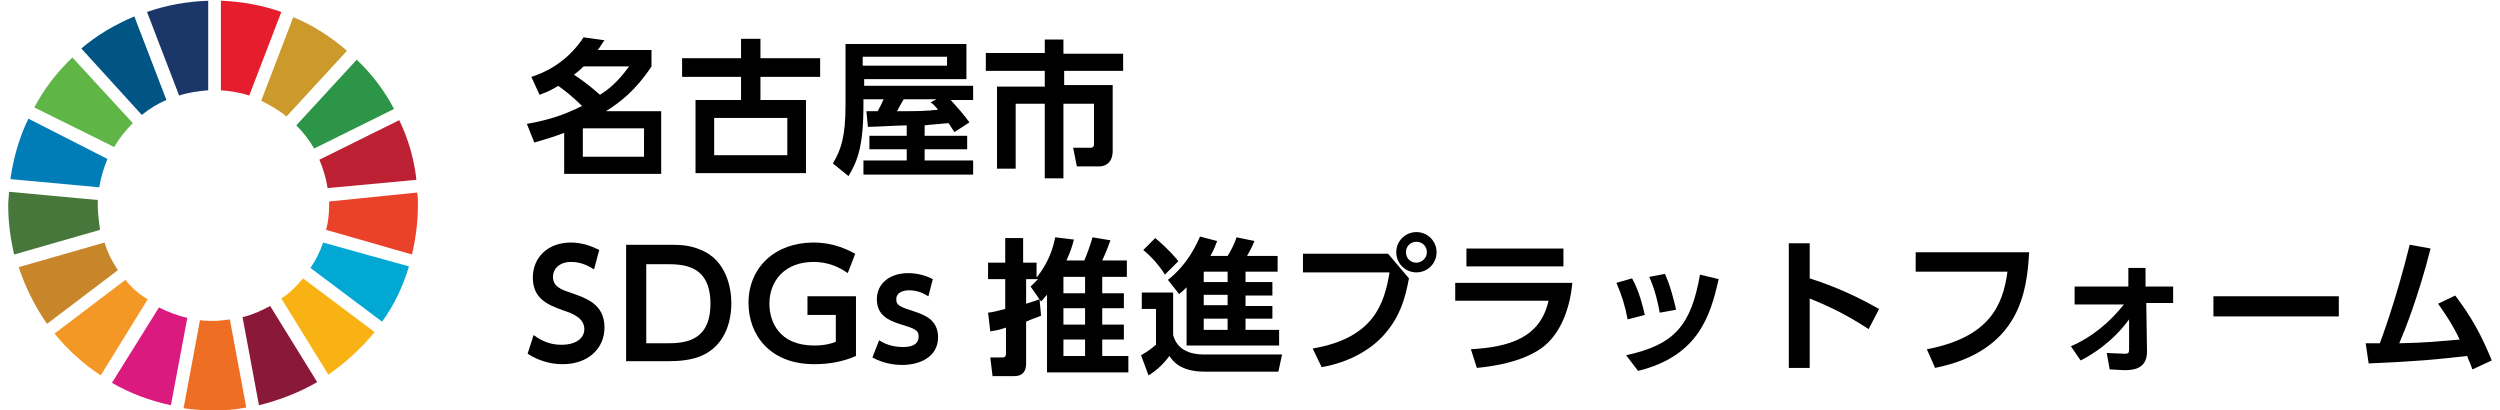 <?xml version="1.0" encoding="utf-8"?>
<!-- Generator: Adobe Illustrator 25.3.1, SVG Export Plug-In . SVG Version: 6.00 Build 0)  -->
<svg version="1.1" id="レイヤー_1" xmlns="http://www.w3.org/2000/svg" xmlns:xlink="http://www.w3.org/1999/xlink" x="0px"
	 y="0px" viewBox="0 0 335 55" style="enable-background:new 0 0 335 55;" xml:space="preserve">
<style type="text/css">
	.st0{fill:#5FB546;}
	.st1{fill:#CC9A2A;}
	.st2{fill:#BD2033;}
	.st3{fill:#2D9547;}
	.st4{fill:#48773C;}
	.st5{fill:#F8B214;}
	.st6{fill:#EA412A;}
	.st7{fill:#F49825;}
	.st8{fill:#007DB6;}
	.st9{fill:#8A1838;}
	.st10{fill:#00A8D3;}
	.st11{fill:#EE6E24;}
	.st12{fill:#E51D2D;}
	.st13{fill:#DB1A80;}
	.st14{fill:#1B3668;}
	.st15{fill:#C8862A;}
	.st16{fill:#005585;}
</style>
<g>
	<g>
		<path d="M71.2,10.3c1.6-0.5,4.7-1.8,7-5.3L81,5.4c-0.4,0.5-0.5,0.8-0.9,1.3h7.2v2.2c-2.1,3.2-4.2,4.8-6.1,6h7.4v8.4h-13v-5.5
			c-1.3,0.5-2.3,0.8-4,1.3l-1-2.5c4-0.7,5.9-1.7,7.4-2.4c-1.3-1.3-2.5-2.2-3.2-2.7c-0.8,0.5-1.4,0.8-2.5,1.2L71.2,10.3z M78.2,8.9
			c-0.2,0.2-0.7,0.7-1.3,1.1c2.1,1.4,3,2.3,3.5,2.7c1.1-0.7,2.3-1.6,3.9-3.8H78.2z M86.3,17.2h-8.2V21h8.2V17.2z"/>
		<path d="M99.3,7.8V5.2h2.6v2.6h8v2.5h-8v3.1h6.1v9.8H93.2v-9.8h6.1v-3.1h-7.9V7.8H99.3z M95.7,15.8v5h9.8v-5H95.7z"/>
		<path d="M121.4,16.8c-0.7,0-4.3,0.2-5.1,0.2l-0.2-2.1h1.5c0.4-0.7,0.5-0.9,0.8-1.6h-2.7v0.8c0,5.5-0.8,7.5-2,9.5l-2.1-1.7
			c1.1-1.8,1.7-3.6,1.7-7.8V5.9h16.2v4.7h-13.7v0.9h14.6v1.9h-3c0.9,1,1.8,2,2.5,3l-2,1.3c-0.3-0.4-0.3-0.5-0.8-1.2
			c-1,0.1-2.5,0.2-3.2,0.3v1.4h5.7v1.8h-5.7v1.5h6.5v1.9h-14.7v-1.9h5.8v-1.5h-5v-1.8h5V16.8z M126.9,7.6h-11.3v1.2h11.3V7.6z
			 M125.5,13.3h-4.4c-0.2,0.3-0.8,1.4-0.9,1.6c2.6,0,3.8,0,5.5-0.2c-0.4-0.5-0.6-0.7-1-1L125.5,13.3z"/>
		<path d="M150.6,9.5h-8v1.9h6.5v8.8c0,1.8-1.2,2.1-1.8,2.1h-3l-0.5-2.5h2.3c0.4,0,0.5-0.2,0.5-0.5v-5.4h-4.1v10h-2.5v-10h-3.9v8.7
			h-2.5v-11h6.4V9.5h-7.9V7.1h7.9V5.3h2.5v1.9h8V9.5z"/>
		<path d="M79.6,36.1c-1.5-1-2.7-1-3.1-1c-1.5,0-2.4,0.9-2.4,2c0,1.3,1.1,1.7,2.3,2.1c2.3,0.8,4.6,1.6,4.6,4.7
			c0,2.8-2.2,4.9-5.6,4.9c-1.7,0-3.3-0.5-4.7-1.4l0.8-2.5c1.5,1.1,2.7,1.3,3.8,1.3c1.6,0,3-0.7,3-2.1c0-1.5-1.6-2.1-2.8-2.5
			c-2.3-0.8-4.1-1.7-4.1-4.4s2-4.7,5.1-4.7c1.4,0,2.6,0.4,3.8,1L79.6,36.1z"/>
		<path d="M83.9,32.8h5.9c1.7,0,2.6,0.1,3.9,0.6c3.8,1.4,4.3,5.5,4.3,7.2c0,1.7-0.4,5.7-4.3,7.2c-1.1,0.4-2.4,0.6-4.1,0.6h-5.7V32.8
			z M86.6,46h2.5c2.3,0,6.1,0,6.1-5.3c0-5.3-3.8-5.3-6-5.3h-2.6V46z"/>
		<path d="M113.6,36.6c-1.4-1-2.9-1.5-4.6-1.5c-3.8,0-5.9,2.5-5.9,5.6c0,2.4,1.3,5.6,6,5.6c1.5,0,2.4-0.3,2.9-0.5v-3.6h-3.8v-2.5
			h6.5v8c-1.8,0.8-3.7,1.1-5.6,1.1c-6,0-8.8-4-8.8-8.2c0-4.8,3.6-8.1,8.7-8.1c2.9,0,4.8,1.1,5.6,1.5L113.6,36.6z"/>
		<path d="M124.4,39.7c-0.8-0.5-1.6-0.8-2.6-0.8c-0.6,0-1.7,0.2-1.7,1.2c0,0.8,0.4,1,2.6,1.7c1.1,0.4,3,1,3,3.4
			c0,2.6-2.4,3.7-4.8,3.7c-0.4,0-2.2,0-4-1l0.9-2.3c0.5,0.3,1.5,0.9,3.2,0.9c1.9,0,2.1-0.9,2.1-1.4c0-0.9-0.6-1.1-2.6-1.7
			c-1.5-0.5-3-1.2-3-3.3c0-2.1,1.7-3.5,4.2-3.5c1.2,0,2.3,0.3,3.3,0.8L124.4,39.7z"/>
		<path d="M143.9,32.1c-0.2,0.8-0.4,1.5-1,2.8h2.4c0.3-0.7,0.8-2,1.1-3.1l2.4,0.4c-0.3,0.8-0.5,1.4-1.1,2.7h3.3v2.2h-3.3v2.2h2.9v2
			h-2.9v2.2h2.9v2h-2.9v2.2h3.5v2.2h-10.9V39.5c-0.4,0.4-0.4,0.5-0.8,0.9l-1.4-2c0.4-0.4,0.6-0.6,1-1h-1.6v3.3
			c0.6-0.2,0.7-0.2,1.8-0.6l0.2,2.2c-0.4,0.2-1.4,0.5-2,0.8v5.5c0,0.5,0,1.8-1.6,1.8H133l-0.3-2.5h1.6c0.3,0,0.5-0.1,0.5-0.5v-3.5
			c-1.2,0.4-1.5,0.4-2.1,0.5l-0.3-2.5c0.8-0.1,1.1-0.2,2.3-0.5v-4h-2.3v-2.2h2.3v-3.3h2.4v3.3h1.8v2c1.6-2,2.2-3.9,2.5-5.4
			L143.9,32.1z M145.4,37.1h-2.9v2.2h2.9V37.1z M145.4,41.3h-2.9v2.2h2.9V41.3z M145.4,45.5h-2.9v2.2h2.9V45.5z"/>
		<path d="M153,39.2h4.2v5.7c0.7,2.6,3.4,2.6,4.3,2.6h10.3l-0.5,2.3h-9.9c-3.3,0-4.3-1.5-4.7-2.1c-0.8,1.1-1.8,2-2.8,2.6l-1-2.7
			c1.1-0.6,1.6-1.1,2-1.4v-4.8H153V39.2z M154.8,31.9c0.6,0.5,1.9,1.6,3.1,3.1l-1.8,1.8c-0.3-0.5-1.3-2-2.9-3.3L154.8,31.9z
			 M159,38.5c-0.4,0.4-0.6,0.6-1,0.9l-1.5-1.9c2.7-2.1,3.9-4.9,4.3-5.8l2.3,0.6c-0.2,0.5-0.4,1.1-0.9,2h2.3c0.5-0.8,0.9-1.6,1.2-2.5
			l2.4,0.5c-0.4,1-0.8,1.6-1,2h4.1v2.1h-4.3v1.4h3.6v1.8h-3.6v1.4h3.6v1.7h-3.6v1.5h4.5v2.1H159V38.5z M161.3,36.4v1.4h3.2v-1.4
			H161.3z M161.3,39.5v1.4h3.2v-1.4H161.3z M161.3,42.7v1.5h3.2v-1.5H161.3z"/>
		<path d="M186,34l2.8,3.3c-0.5,2.7-1.2,5.1-3.2,7.4c-1.6,1.9-4.5,3.8-8.5,4.5l-1.2-2.5c8.2-1.4,9.6-6,10.3-10.2h-11.6V34H186z
			 M192.5,33.8c0,1.5-1.2,2.7-2.7,2.7s-2.7-1.2-2.7-2.7c0-1.5,1.2-2.7,2.7-2.7C191.3,31.1,192.5,32.3,192.5,33.8z M188.4,33.8
			c0,0.8,0.6,1.4,1.4,1.4c0.7,0,1.4-0.6,1.4-1.4s-0.6-1.4-1.4-1.4S188.4,33,188.4,33.8z"/>
		<path d="M210.7,37.9c-0.3,3.1-1.4,6.8-4.2,8.8c-1.2,0.8-3.5,2.1-8.6,2.6l-0.8-2.5c5.1-0.3,9.3-1.5,10.4-6.5H195v-2.4H210.7z
			 M209.5,33.3v2.4h-13v-2.4H209.5z"/>
		<path d="M218.1,42.8c-0.3-1.7-0.8-3.3-1.5-4.9l2.1-0.6c1,1.8,1.5,4,1.7,4.9L218.1,42.8z M217.9,47.6c6.5-1.4,8.7-4,9.9-10.8
			l2.5,0.6c-1.1,4.9-2.7,10.3-10.8,12.3L217.9,47.6z M222.4,41.9c-0.2-1.2-0.6-3-1.4-4.8l2.1-0.4c0.7,1.5,1.2,3.5,1.5,4.8
			L222.4,41.9z"/>
		<path d="M250.4,44.1c-2.8-1.8-4.7-2.8-7.9-4.1v9.3h-2.8V32.6h2.8v4.7c4.4,1.4,7.5,3.1,9.3,4.1L250.4,44.1z"/>
		<path d="M271.9,33.9c-0.3,5.1-1.2,13.1-12.6,15.4l-1.1-2.5c8.4-1.6,10.2-5.9,10.8-10.4h-12.3v-2.6H271.9z"/>
		<path d="M278,40.6v-2.2h7.2l0-2.5h2.3l0,2.5h3.7v2.2h-3.6l0.1,6.5c0,2.5-2.1,2.5-3.1,2.5c-0.5,0-1.5-0.1-1.9-0.1l-0.4-2.2
			c0.5,0,1.9,0.1,2.4,0.1c0.5,0,0.6-0.1,0.6-0.6l0-4c-2.2,3-4.9,4.7-6.5,5.5l-1.3-1.9c2.8-1.2,5.2-3.2,7.1-5.6H278z"/>
		<path d="M313.4,39.7v2.7h-16.8v-2.7H313.4z"/>
		<path d="M317,46h1.9c0.1-0.3,2.1-5.5,4-13.2l2.8,0.5c-1.7,6.7-3.6,11.3-4.2,12.7c4-0.1,4.4-0.2,8.1-0.5c-1.1-2.3-2.2-3.8-2.9-4.8
			l2.3-1.1c2.2,2.9,3.5,5.3,4.9,8.7l-2.6,1.2c-0.3-0.9-0.5-1.2-0.7-1.8c-4.5,0.5-6.4,0.7-13.2,1L317,46z"/>
	</g>
	<g>
		<path class="st0" d="M15.3,19.7c0.7-1.2,1.5-2.2,2.5-3.2L9.7,7.7c-2,1.9-3.8,4.2-5.1,6.7L15.3,19.7z"/>
		<path class="st1" d="M35,13.5c1.2,0.6,2.4,1.3,3.4,2.1l8.1-8.8c-2.1-1.8-4.5-3.4-7.2-4.5L35,13.5z"/>
		<path class="st2" d="M53.5,16.1l-10.7,5.3c0.5,1.2,0.9,2.5,1.1,3.8l11.9-1.1C55.5,21.3,54.7,18.6,53.5,16.1"/>
		<path class="st3" d="M42.1,19.9l10.7-5.3c-1.3-2.5-3-4.7-5-6.6l-8.1,8.8C40.6,17.7,41.4,18.7,42.1,19.9"/>
		<path class="st4" d="M13.1,27.5c0-0.2,0-0.5,0-0.7L1.2,25.7c0,0.6-0.1,1.2-0.1,1.8c0,2.3,0.3,4.5,0.8,6.6l11.5-3.3
			C13.3,29.8,13.1,28.7,13.1,27.5"/>
		<path class="st5" d="M40.6,37.3c-0.8,1-1.8,2-2.9,2.7l6.3,10.2c2.3-1.6,4.4-3.5,6.2-5.7L40.6,37.3z"/>
		<path class="st6" d="M44.1,27.5c0,1.1-0.1,2.2-0.4,3.3l11.5,3.3c0.5-2.1,0.8-4.3,0.8-6.6c0-0.6,0-1.1-0.1-1.7L44.1,27
			C44.1,27.1,44.1,27.3,44.1,27.5"/>
		<path class="st7" d="M16.8,37.5l-9.5,7.2c1.8,2.2,3.9,4.1,6.2,5.6l6.3-10.2C18.7,39.5,17.7,38.6,16.8,37.5"/>
		<path class="st8" d="M13.3,25.1c0.2-1.3,0.6-2.6,1.1-3.8L3.8,15.9c-1.2,2.5-2,5.2-2.4,8.1L13.3,25.1z"/>
		<path class="st9" d="M42.5,51.2L36.2,41c-1.1,0.6-2.4,1.2-3.7,1.5l2.2,11.8C37.5,53.6,40.1,52.6,42.5,51.2"/>
		<path class="st10" d="M43.3,32.5c-0.4,1.2-1,2.4-1.7,3.4l9.6,7.2c1.6-2.2,2.8-4.7,3.6-7.4L43.3,32.5z"/>
		<path class="st11" d="M30.8,42.8c-0.7,0.1-1.5,0.2-2.2,0.2c-0.6,0-1.2,0-1.8-0.1l-2.2,11.8c1.3,0.2,2.7,0.3,4,0.3
			c1.5,0,3-0.1,4.4-0.4L30.8,42.8z"/>
		<path class="st12" d="M29.6,12.1c1.3,0.1,2.6,0.3,3.8,0.7l4.3-11.2c-2.6-0.9-5.3-1.4-8.1-1.5V12.1z"/>
		<path class="st13" d="M25.1,42.6c-1.3-0.3-2.6-0.8-3.8-1.4L15,51.3c2.4,1.4,5.1,2.4,7.9,3L25.1,42.6z"/>
		<path class="st14" d="M24,12.8c1.2-0.4,2.6-0.6,3.9-0.7v-12c-2.9,0.1-5.6,0.6-8.2,1.5L24,12.8z"/>
		<path class="st15" d="M15.8,36.2C15,35,14.4,33.8,14,32.5L2.5,35.8c0.9,2.7,2.2,5.3,3.8,7.6L15.8,36.2z"/>
		<path class="st16" d="M19,15.4c1-0.8,2.1-1.5,3.3-2L18,2.2c-2.6,1.1-5,2.5-7.1,4.3L19,15.4z"/>
	</g>
</g>
</svg>
